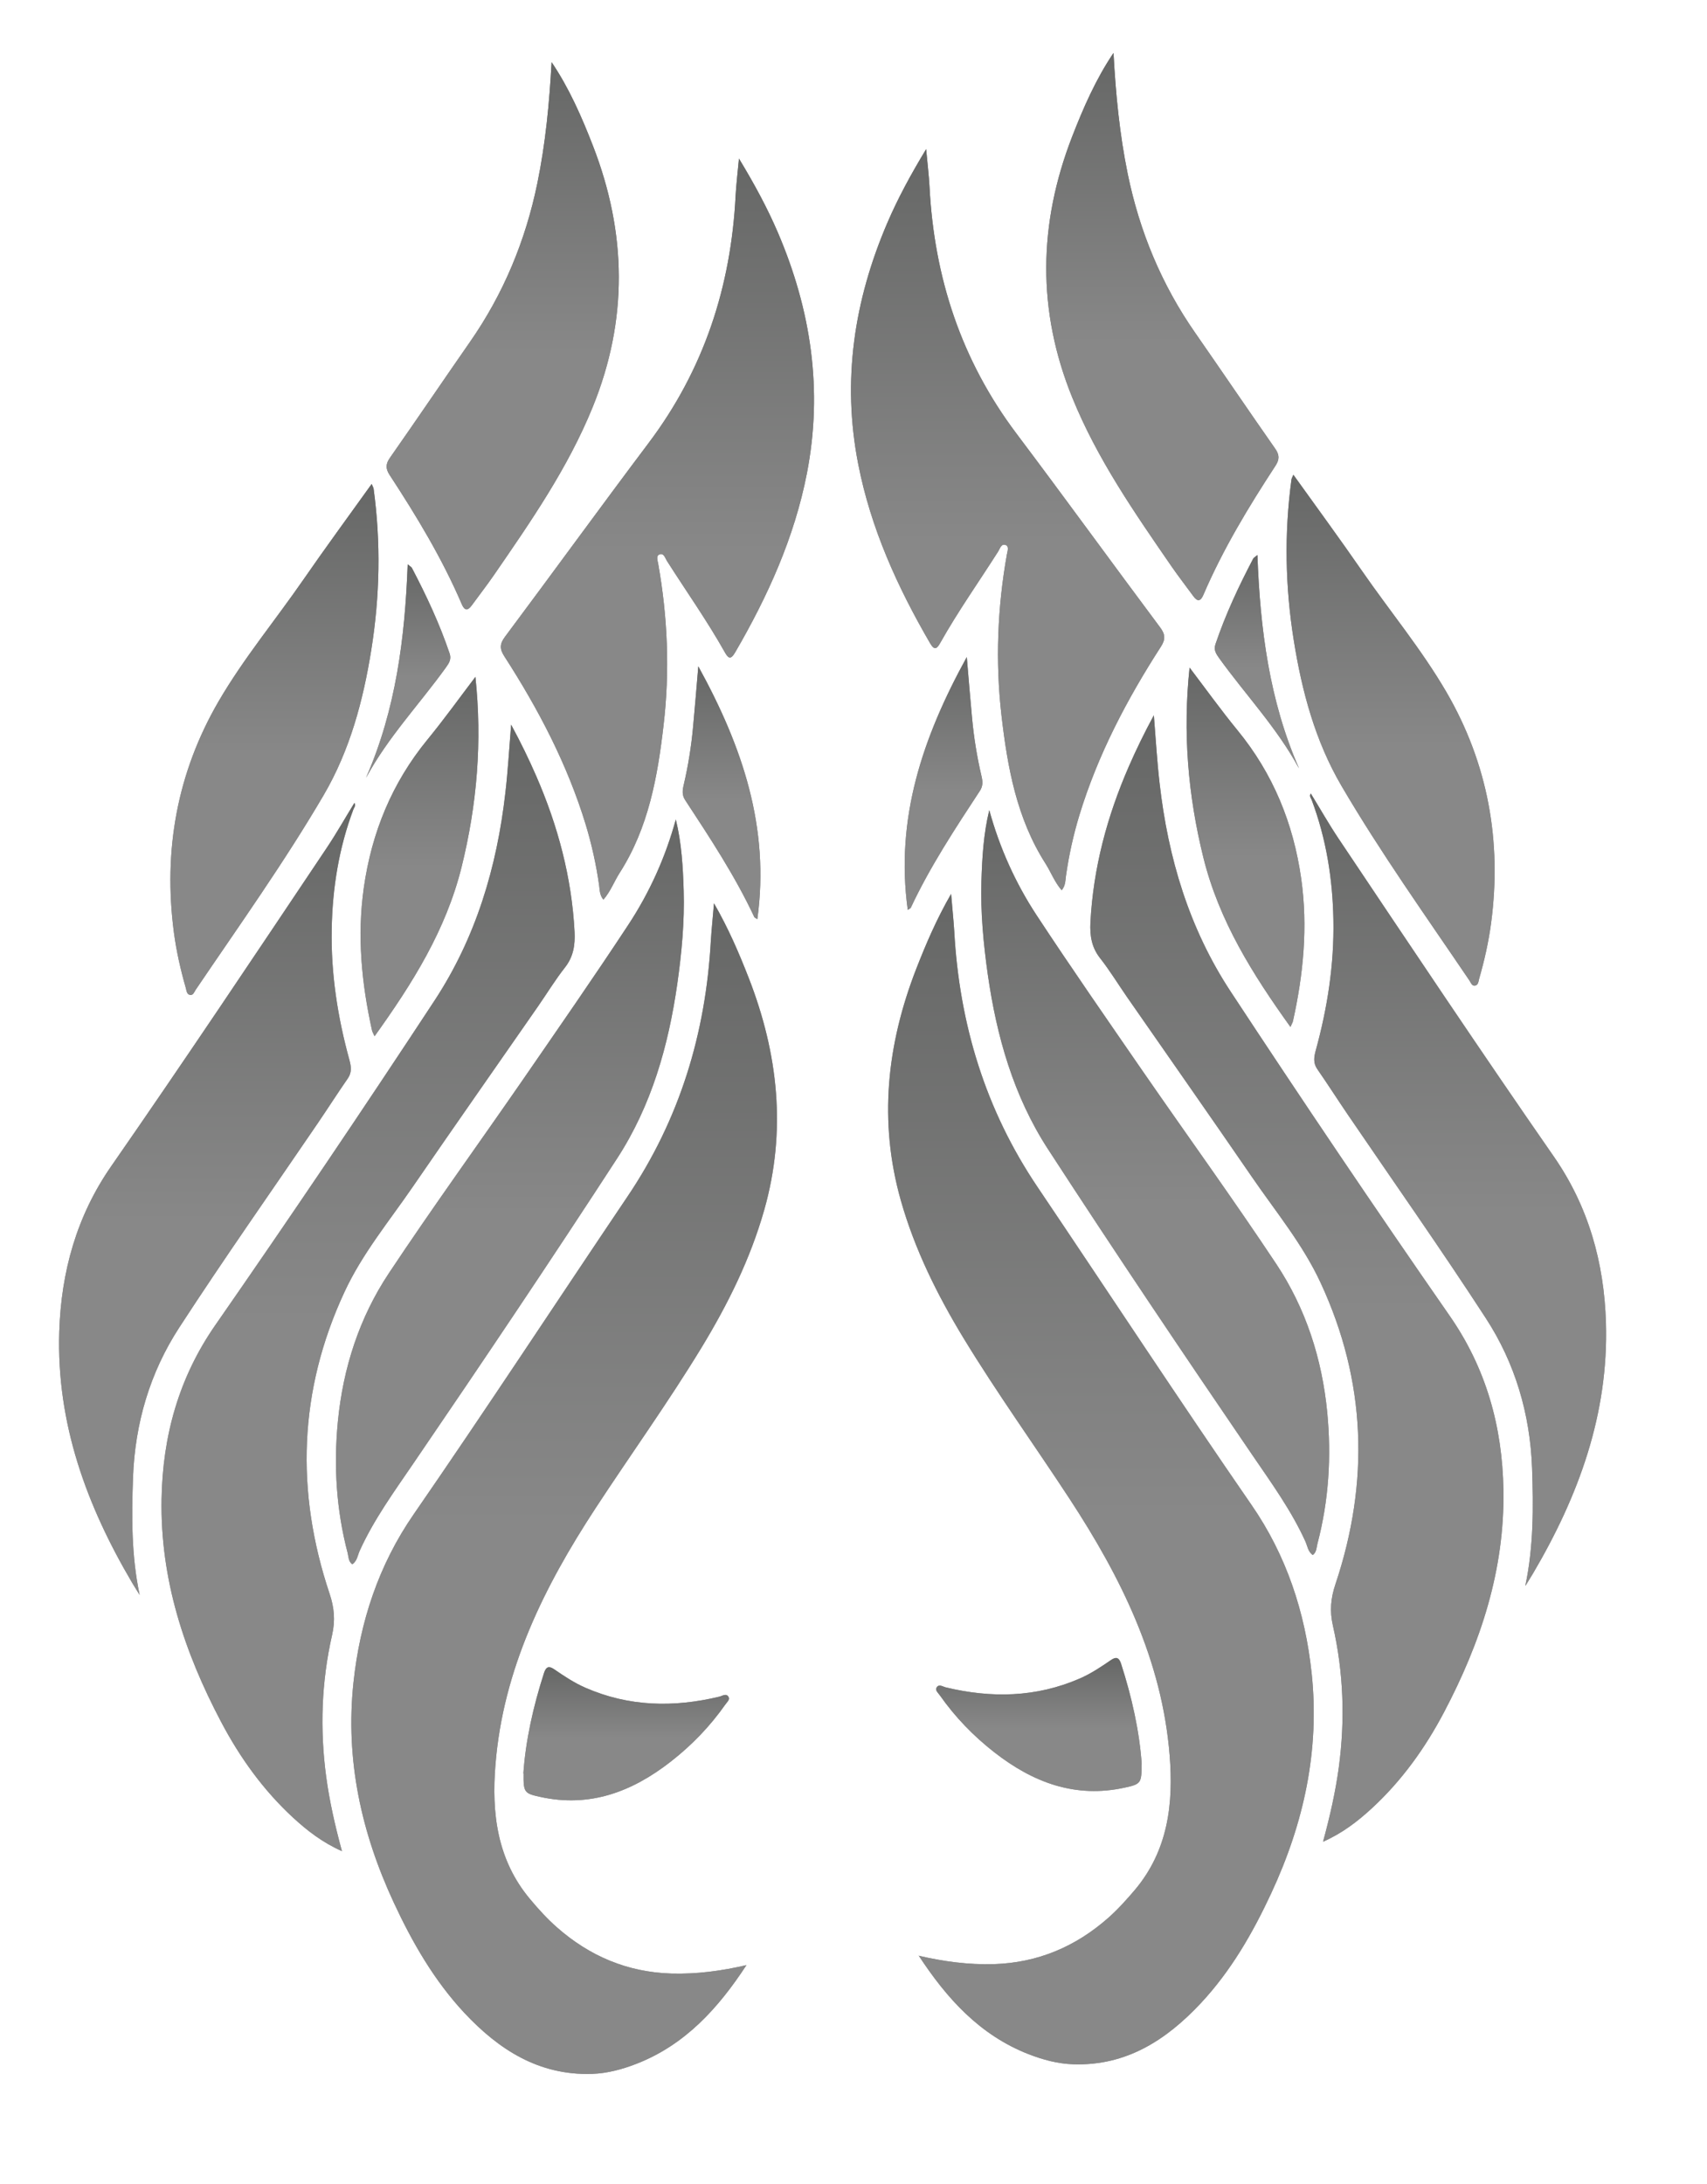 <?xml version="1.0" encoding="UTF-8"?><svg id="Layer_1" xmlns="http://www.w3.org/2000/svg" xmlns:xlink="http://www.w3.org/1999/xlink" viewBox="0 0 163.34 208.93"><defs><style>.cls-1{fill:url(#Gray_Gradien);}.cls-1,.cls-2,.cls-3,.cls-4,.cls-5,.cls-6,.cls-7,.cls-8,.cls-9,.cls-10,.cls-11,.cls-12,.cls-13,.cls-14,.cls-15,.cls-16,.cls-17,.cls-18,.cls-19,.cls-20,.cls-21,.cls-22,.cls-23{stroke-width:0px;}.cls-2{fill:url(#Gray_Gradien-7);}.cls-3{fill:url(#Gray_Gradien-2);}.cls-4{fill:url(#Gray_Gradien-4);}.cls-5{fill:url(#Gray_Gradien-6);}.cls-6{fill:url(#Gray_Gradien-3);}.cls-7{fill:url(#Gray_Gradien-5);}.cls-8{fill:url(#Gray_Gradien-9);}.cls-9{fill:url(#Gray_Gradien-8);}.cls-10{fill:url(#Gray_Gradien-22);}.cls-11{fill:url(#Gray_Gradien-21);}.cls-12{fill:url(#Gray_Gradien-23);}.cls-13{fill:url(#Gray_Gradien-20);}.cls-14{fill:url(#Gray_Gradien-19);}.cls-15{fill:url(#Gray_Gradien-18);}.cls-16{fill:url(#Gray_Gradien-17);}.cls-17{fill:url(#Gray_Gradien-16);}.cls-18{fill:url(#Gray_Gradien-15);}.cls-19{fill:url(#Gray_Gradien-13);}.cls-20{fill:url(#Gray_Gradien-14);}.cls-21{fill:url(#Gray_Gradien-12);}.cls-22{fill:url(#Gray_Gradien-10);}.cls-23{fill:url(#Gray_Gradien-11);}</style><linearGradient id="Gray_Gradien" x1="79.66" y1="198.41" x2="79.66" y2="5.08" gradientUnits="userSpaceOnUse"><stop offset=".47" stop-color="#888"/><stop offset="1" stop-color="#666766"/></linearGradient><linearGradient id="Gray_Gradien-2" x1="105.33" y1="197.52" x2="105.33" y2="85.53" xlink:href="#Gray_Gradien"/><linearGradient id="Gray_Gradien-3" x1="124.1" y1="176.2" x2="124.1" y2="68.44" xlink:href="#Gray_Gradien"/><linearGradient id="Gray_Gradien-4" x1="96.41" y1="85.17" x2="96.41" y2="14.28" xlink:href="#Gray_Gradien"/><linearGradient id="Gray_Gradien-5" x1="139.52" y1="151.69" x2="139.52" y2="75.91" xlink:href="#Gray_Gradien"/><linearGradient id="Gray_Gradien-6" x1="110.53" y1="148.76" x2="110.53" y2="77.5" xlink:href="#Gray_Gradien"/><linearGradient id="Gray_Gradien-7" x1="111.23" y1="57.41" x2="111.23" xlink:href="#Gray_Gradien"/><linearGradient id="Gray_Gradien-8" x1="133.06" y1="94.3" x2="133.06" y2="45.42" xlink:href="#Gray_Gradien"/><linearGradient id="Gray_Gradien-9" x1="119.19" y1="98.26" x2="119.19" y2="63.87" xlink:href="#Gray_Gradien"/><linearGradient id="Gray_Gradien-10" x1="99.4" y1="171.35" x2="99.4" y2="158.62" xlink:href="#Gray_Gradien"/><linearGradient id="Gray_Gradien-11" x1="90.28" y1="87.04" x2="90.28" y2="62.86" xlink:href="#Gray_Gradien"/><linearGradient id="Gray_Gradien-12" x1="120.26" y1="73.48" x2="120.26" y2="53.12" xlink:href="#Gray_Gradien"/><linearGradient id="Gray_Gradien-13" x1="53.99" x2="53.99" y2="86.42" xlink:href="#Gray_Gradien"/><linearGradient id="Gray_Gradien-14" x1="35.22" y1="177.09" x2="35.22" y2="69.33" xlink:href="#Gray_Gradien"/><linearGradient id="Gray_Gradien-15" x1="62.91" y1="86.07" x2="62.91" y2="15.18" xlink:href="#Gray_Gradien"/><linearGradient id="Gray_Gradien-16" x1="19.81" y1="152.58" x2="19.81" y2="76.8" xlink:href="#Gray_Gradien"/><linearGradient id="Gray_Gradien-17" x1="48.79" y1="149.65" x2="48.79" y2="78.39" xlink:href="#Gray_Gradien"/><linearGradient id="Gray_Gradien-18" x1="48.1" y1="58.3" x2="48.1" y2="5.97" xlink:href="#Gray_Gradien"/><linearGradient id="Gray_Gradien-19" x1="26.26" y1="95.19" x2="26.26" y2="46.31" xlink:href="#Gray_Gradien"/><linearGradient id="Gray_Gradien-20" x1="40.14" y1="99.15" x2="40.14" y2="64.76" xlink:href="#Gray_Gradien"/><linearGradient id="Gray_Gradien-21" x1="59.93" y1="172.24" x2="59.93" y2="159.51" xlink:href="#Gray_Gradien"/><linearGradient id="Gray_Gradien-22" x1="69.05" y1="87.93" x2="69.05" y2="63.75" xlink:href="#Gray_Gradien"/><linearGradient id="Gray_Gradien-23" x1="39.06" y1="74.37" x2="39.06" y2="54.01" xlink:href="#Gray_Gradien"/></defs><path class="cls-1" d="m87.88,187.1c2.41.56,4.78.88,7.22.81,4.2-.13,7.82-1.67,10.94-4.42.93-.82,1.76-1.75,2.57-2.7,3.16-3.77,3.69-8.23,3.31-12.87-.73-9.1-4.65-17-9.55-24.49-3.37-5.15-6.97-10.15-10.17-15.41-2.52-4.15-4.67-8.48-6-13.17-2.14-7.56-1.34-14.92,1.47-22.15.93-2.38,1.93-4.73,3.34-7.18.11,1.35.23,2.45.3,3.56.49,8.89,2.98,17.1,8,24.53,6.82,10.12,13.51,20.32,20.44,30.36,3.34,4.83,5.14,10.27,5.76,16.11.78,7.39-.75,14.34-3.86,21.03-1.78,3.83-3.87,7.46-6.76,10.55-3.29,3.51-7.12,6-12.2,5.83-1.48-.05-2.88-.43-4.25-.96-4.68-1.82-7.85-5.34-10.54-9.45h0,0Z"/><path class="cls-1" d="m110.41,68.44c.19,2.35.31,4.43.55,6.5.81,7.13,2.82,13.87,6.79,19.91,6.86,10.43,13.84,20.78,20.97,31.04,3.48,5.01,5.04,10.58,5.14,16.65.13,7.66-2.18,14.63-5.7,21.3-1.81,3.43-4.04,6.53-6.89,9.16-1.35,1.24-2.8,2.37-4.67,3.2.67-2.47,1.19-4.77,1.51-7.13.61-4.56.45-9.09-.57-13.56-.31-1.37-.21-2.59.24-3.93,3.28-9.79,2.96-19.45-1.42-28.87-1.7-3.67-4.29-6.79-6.56-10.1-3.97-5.78-7.99-11.51-11.99-17.27-.85-1.23-1.63-2.51-2.55-3.68-.81-1.03-.98-2.15-.92-3.4.27-5.22,1.6-10.17,3.68-14.94.69-1.58,1.44-3.13,2.38-4.87h0,0Z"/><path class="cls-1" d="m101.59,85.17c-.68-.78-1.02-1.72-1.54-2.54-2.77-4.33-3.65-9.24-4.22-14.19-.59-5.14-.39-10.3.52-15.41.06-.3.21-.75-.1-.88-.44-.19-.56.33-.73.6-1.85,2.91-3.85,5.73-5.54,8.74-.33.59-.56.76-.98.05-3.13-5.38-5.68-11-6.88-17.15-1.56-7.97-.4-15.63,2.78-23.05,1.01-2.35,2.22-4.59,3.72-7.07.13,1.4.26,2.47.32,3.54.44,8.72,3.04,16.66,8.33,23.68,4.62,6.14,9.13,12.36,13.73,18.52.51.68.54,1.16.07,1.88-3.25,5.04-6.02,10.32-7.78,16.08-.58,1.91-1.01,3.85-1.29,5.83-.06.44-.04.92-.4,1.36h0,0Z"/><path class="cls-1" d="m145.96,151.69c.79-3.74.77-7.5.64-11.26-.19-5.15-1.62-10.01-4.42-14.31-4.28-6.59-8.81-13.02-13.23-19.51-.98-1.44-1.92-2.91-2.91-4.34-.39-.57-.31-1.13-.15-1.73,1.13-4.1,1.78-8.27,1.7-12.53-.07-3.94-.69-7.79-2.08-11.49-.07-.18-.26-.36-.08-.6.88,1.43,1.7,2.88,2.62,4.26,6.83,10.2,13.64,20.4,20.64,30.48,3.3,4.76,4.8,10.1,4.98,15.85.27,8.77-2.62,16.62-6.99,24.04-.23.39-.48.77-.71,1.16h0Z"/><path class="cls-1" d="m94.66,77.5c.99,3.61,2.51,6.99,4.55,10.09,3.3,5.02,6.74,9.96,10.15,14.91,4.25,6.15,8.63,12.2,12.76,18.42,2.83,4.26,4.38,9.06,4.88,14.19.41,4.26.15,8.45-.94,12.59-.09.36-.07.79-.44,1.07-.46-.31-.51-.85-.7-1.28-1.36-3-3.29-5.65-5.13-8.35-6.6-9.67-13.13-19.38-19.51-29.2-3.3-5.08-4.91-10.78-5.76-16.71-.42-2.96-.7-5.94-.61-8.92.07-2.27.2-4.54.75-6.79h0Z"/><path class="cls-1" d="m106.55,5.09c.21,3.9.58,7.75,1.36,11.55,1.13,5.5,3.24,10.59,6.46,15.21,2.56,3.68,5.07,7.39,7.64,11.06.42.59.43,1.04.05,1.63-2.59,3.96-5.04,8.01-6.91,12.37-.26.61-.55.69-.96.13-.69-.95-1.41-1.87-2.08-2.84-3.55-5.15-7.12-10.29-9.5-16.15-3.39-8.34-3.25-16.63-.03-24.95,1.08-2.78,2.27-5.51,3.96-8.02h0Z"/><path class="cls-1" d="m123.76,45.42c2.25,3.14,4.44,6.12,6.54,9.16,2.69,3.89,5.73,7.55,8.11,11.64,3.97,6.84,5.31,14.26,4.27,22.1-.24,1.8-.64,3.57-1.14,5.31-.07.26-.08.63-.42.67-.28.03-.38-.29-.51-.49-4.17-6.16-8.49-12.21-12.25-18.63-2.51-4.29-3.78-9.03-4.56-13.91-.82-5.12-.92-10.26-.22-15.4.01-.09.07-.18.18-.45h0Z"/><path class="cls-1" d="m113.83,63.87c1.52,2,2.99,4.05,4.58,5.99,3.41,4.16,5.35,8.91,6.1,14.2.65,4.61.21,9.14-.79,13.64-.03.13-.11.25-.24.55-3.63-5.06-6.83-10.15-8.33-16.2-1.48-5.98-1.98-11.99-1.32-18.19h0Z"/><path class="cls-1" d="m109.23,168.79c.02,1.8-.07,1.9-1.59,2.23-4.76,1.05-8.81-.5-12.5-3.38-2-1.56-3.75-3.37-5.21-5.45-.15-.22-.47-.47-.31-.74.21-.37.59-.09.87-.02,4.37,1.05,8.66.97,12.84-.85,1.05-.46,2-1.09,2.93-1.73.51-.36.8-.32,1.01.31,1.04,3.22,1.77,6.51,1.98,9.63h0Z"/><path class="cls-1" d="m86.86,87.04c-1.2-8.75,1.42-16.49,5.65-24.18.18,2.13.33,3.95.5,5.78.17,1.88.47,3.74.9,5.58.12.5.17.96-.14,1.43-2.38,3.63-4.77,7.25-6.62,11.2-.03.05-.11.08-.29.2h0Z"/><path class="cls-1" d="m124.28,73.48c-2.08-3.84-5.08-6.99-7.61-10.5-.29-.41-.56-.78-.36-1.36.96-2.84,2.22-5.53,3.61-8.18.04-.08.15-.13.4-.34.26,7.08,1.14,13.91,3.96,20.36h0Z"/><path class="cls-1" d="m71.45,188c-2.41.56-4.78.88-7.22.81-4.2-.13-7.82-1.67-10.94-4.42-.93-.82-1.77-1.74-2.57-2.7-3.16-3.77-3.69-8.23-3.31-12.87.73-9.1,4.65-17,9.55-24.49,3.37-5.15,6.97-10.15,10.17-15.41,2.52-4.15,4.67-8.48,6-13.17,2.14-7.56,1.34-14.92-1.47-22.15-.93-2.38-1.93-4.73-3.34-7.18-.11,1.35-.23,2.45-.3,3.56-.49,8.89-2.98,17.1-8,24.53-6.82,10.12-13.51,20.33-20.44,30.37-3.34,4.83-5.14,10.27-5.76,16.11-.78,7.39.75,14.34,3.86,21.03,1.78,3.83,3.87,7.46,6.76,10.56,3.29,3.51,7.12,5.99,12.2,5.83,1.48-.05,2.88-.43,4.25-.96,4.68-1.82,7.85-5.34,10.54-9.45h0Z"/><path class="cls-1" d="m48.91,69.33c-.19,2.35-.31,4.43-.55,6.5-.81,7.13-2.82,13.87-6.79,19.91-6.86,10.44-13.84,20.78-20.97,31.04-3.48,5.01-5.04,10.58-5.14,16.66-.13,7.66,2.18,14.63,5.7,21.3,1.81,3.43,4.04,6.53,6.89,9.16,1.35,1.24,2.8,2.37,4.67,3.2-.67-2.47-1.19-4.77-1.51-7.13-.61-4.56-.45-9.09.57-13.56.31-1.37.21-2.59-.24-3.93-3.28-9.79-2.96-19.45,1.42-28.87,1.7-3.67,4.29-6.79,6.56-10.1,3.97-5.78,7.99-11.51,11.99-17.27.85-1.23,1.63-2.51,2.55-3.68.81-1.03.98-2.15.92-3.4-.27-5.22-1.6-10.17-3.68-14.94-.69-1.58-1.44-3.13-2.38-4.87h0Z"/><path class="cls-1" d="m57.74,86.07c.68-.78,1.02-1.72,1.54-2.54,2.78-4.33,3.65-9.24,4.22-14.19.6-5.14.39-10.3-.52-15.41-.06-.3-.21-.75.1-.88.44-.19.56.33.73.6,1.85,2.91,3.85,5.73,5.54,8.74.33.59.56.76.98.05,3.13-5.38,5.68-11,6.88-17.15,1.55-7.97.4-15.63-2.78-23.05-1.01-2.35-2.22-4.59-3.72-7.07-.13,1.4-.26,2.47-.32,3.54-.44,8.72-3.04,16.66-8.33,23.68-4.62,6.14-9.13,12.36-13.73,18.52-.51.68-.54,1.16-.07,1.88,3.25,5.04,6.02,10.32,7.78,16.08.58,1.91,1.01,3.85,1.29,5.83.06.44.04.92.4,1.36h0s0,0,0,0Z"/><path class="cls-1" d="m13.36,152.58c-.79-3.74-.77-7.5-.63-11.26.19-5.15,1.62-10.01,4.42-14.31,4.28-6.59,8.81-13.02,13.23-19.51.98-1.44,1.92-2.91,2.91-4.34.39-.57.31-1.13.15-1.73-1.13-4.1-1.78-8.27-1.7-12.53.07-3.94.69-7.79,2.08-11.48.07-.18.26-.36.09-.6-.88,1.43-1.7,2.88-2.62,4.26-6.83,10.2-13.64,20.4-20.64,30.48-3.31,4.76-4.8,10.1-4.98,15.85-.27,8.77,2.61,16.62,6.99,24.04.23.39.48.77.71,1.15h0Z"/><path class="cls-1" d="m64.67,78.39c-.99,3.62-2.51,6.99-4.55,10.09-3.3,5.02-6.74,9.96-10.15,14.91-4.25,6.15-8.63,12.2-12.76,18.42-2.83,4.26-4.38,9.06-4.88,14.19-.41,4.26-.15,8.45.94,12.59.09.36.06.79.44,1.07.46-.31.51-.85.7-1.28,1.36-3,3.29-5.65,5.13-8.35,6.6-9.67,13.13-19.38,19.51-29.2,3.3-5.08,4.91-10.78,5.76-16.71.42-2.96.7-5.94.61-8.92-.07-2.27-.2-4.54-.75-6.79h0Z"/><path class="cls-1" d="m52.78,5.97c-.21,3.9-.58,7.75-1.36,11.55-1.13,5.5-3.24,10.59-6.46,15.21-2.56,3.68-5.07,7.39-7.64,11.06-.42.59-.43,1.04-.05,1.63,2.59,3.96,5.04,8.01,6.91,12.37.26.61.55.69.96.13.69-.95,1.41-1.87,2.08-2.84,3.55-5.15,7.12-10.29,9.5-16.15,3.39-8.34,3.25-16.63.03-24.95-1.08-2.78-2.27-5.51-3.96-8.02h0Z"/><path class="cls-1" d="m35.56,46.31c-2.25,3.14-4.44,6.12-6.54,9.16-2.69,3.89-5.73,7.55-8.11,11.64-3.97,6.84-5.3,14.26-4.27,22.1.24,1.8.64,3.57,1.14,5.31.07.26.09.63.43.67.28.03.38-.29.51-.49,4.17-6.16,8.49-12.21,12.25-18.63,2.51-4.29,3.78-9.03,4.56-13.91.82-5.12.92-10.26.22-15.4-.01-.09-.07-.18-.18-.45h0Z"/><path class="cls-1" d="m45.49,64.76c-1.52,2-2.99,4.05-4.58,5.99-3.41,4.16-5.35,8.91-6.1,14.2-.65,4.61-.21,9.13.79,13.64.03.13.11.25.24.55,3.63-5.06,6.83-10.15,8.33-16.2,1.48-5.98,1.98-11.99,1.32-18.19h0Z"/><path class="cls-1" d="m50.1,169.68c-.02,1.8.07,1.9,1.59,2.23,4.76,1.05,8.81-.5,12.5-3.38,2-1.56,3.75-3.37,5.21-5.45.15-.22.47-.47.31-.74-.21-.37-.59-.09-.87-.02-4.37,1.05-8.66.97-12.84-.86-1.05-.46-2-1.09-2.93-1.73-.51-.36-.8-.32-1.01.31-1.04,3.22-1.77,6.51-1.98,9.63h0Z"/><path class="cls-1" d="m72.47,87.93c1.2-8.75-1.42-16.49-5.65-24.18-.18,2.13-.33,3.95-.5,5.78-.17,1.88-.47,3.74-.9,5.58-.12.5-.17.96.14,1.43,2.38,3.63,4.77,7.25,6.62,11.2.03.05.11.08.29.2h0Z"/><path class="cls-1" d="m35.05,74.37c2.08-3.84,5.08-6.99,7.61-10.5.29-.41.56-.78.36-1.36-.96-2.84-2.22-5.53-3.61-8.18-.04-.08-.15-.13-.4-.34-.26,7.08-1.14,13.91-3.96,20.36h0Z"/><path class="cls-3" d="m87.88,187.1c2.41.56,4.78.88,7.22.81,4.2-.13,7.82-1.67,10.94-4.42.93-.82,1.76-1.75,2.57-2.7,3.16-3.77,3.69-8.23,3.31-12.87-.73-9.1-4.65-17-9.55-24.49-3.37-5.15-6.97-10.15-10.17-15.41-2.52-4.15-4.67-8.48-6-13.17-2.14-7.56-1.34-14.92,1.47-22.15.93-2.38,1.93-4.73,3.34-7.18.11,1.35.23,2.45.3,3.56.49,8.89,2.98,17.1,8,24.53,6.82,10.12,13.51,20.32,20.44,30.36,3.34,4.83,5.14,10.27,5.76,16.11.78,7.39-.75,14.34-3.86,21.03-1.78,3.83-3.87,7.46-6.76,10.55-3.29,3.51-7.12,6-12.2,5.83-1.48-.05-2.88-.43-4.25-.96-4.68-1.82-7.85-5.34-10.54-9.45h0,0Z"/><path class="cls-6" d="m110.41,68.44c.19,2.35.31,4.43.55,6.5.81,7.13,2.82,13.87,6.79,19.91,6.86,10.43,13.84,20.78,20.97,31.04,3.48,5.01,5.04,10.58,5.14,16.65.13,7.66-2.18,14.63-5.7,21.3-1.81,3.43-4.04,6.53-6.89,9.16-1.35,1.24-2.8,2.37-4.67,3.2.67-2.47,1.19-4.77,1.51-7.13.61-4.56.45-9.09-.57-13.56-.31-1.37-.21-2.59.24-3.93,3.28-9.79,2.96-19.45-1.42-28.87-1.7-3.67-4.29-6.79-6.56-10.1-3.97-5.78-7.99-11.51-11.99-17.27-.85-1.23-1.63-2.51-2.55-3.68-.81-1.03-.98-2.15-.92-3.4.27-5.22,1.6-10.17,3.68-14.94.69-1.58,1.44-3.13,2.38-4.87h0,0Z"/><path class="cls-4" d="m101.59,85.17c-.68-.78-1.02-1.72-1.54-2.54-2.77-4.33-3.65-9.24-4.22-14.19-.59-5.14-.39-10.3.52-15.41.06-.3.21-.75-.1-.88-.44-.19-.56.33-.73.6-1.85,2.91-3.85,5.73-5.54,8.74-.33.59-.56.76-.98.05-3.13-5.38-5.68-11-6.88-17.15-1.56-7.97-.4-15.63,2.78-23.05,1.01-2.35,2.22-4.59,3.72-7.07.13,1.4.26,2.47.32,3.54.44,8.72,3.04,16.66,8.33,23.68,4.62,6.14,9.13,12.36,13.73,18.52.51.68.54,1.16.07,1.88-3.25,5.04-6.02,10.32-7.78,16.08-.58,1.91-1.01,3.85-1.29,5.83-.06.44-.04.92-.4,1.36h0,0Z"/><path class="cls-7" d="m145.96,151.69c.79-3.74.77-7.5.64-11.26-.19-5.15-1.62-10.01-4.42-14.31-4.28-6.59-8.81-13.02-13.23-19.51-.98-1.44-1.92-2.91-2.91-4.34-.39-.57-.31-1.13-.15-1.73,1.13-4.1,1.78-8.27,1.7-12.53-.07-3.94-.69-7.79-2.08-11.49-.07-.18-.26-.36-.08-.6.88,1.43,1.7,2.88,2.62,4.26,6.83,10.2,13.64,20.4,20.64,30.48,3.3,4.76,4.8,10.1,4.98,15.85.27,8.77-2.62,16.62-6.99,24.04-.23.39-.48.77-.71,1.16h0Z"/><path class="cls-5" d="m94.66,77.5c.99,3.61,2.51,6.99,4.55,10.09,3.3,5.02,6.74,9.96,10.15,14.91,4.25,6.15,8.63,12.2,12.76,18.42,2.83,4.26,4.38,9.06,4.88,14.19.41,4.26.15,8.45-.94,12.59-.09.36-.07.79-.44,1.07-.46-.31-.51-.85-.7-1.28-1.36-3-3.29-5.65-5.13-8.35-6.6-9.67-13.13-19.38-19.51-29.2-3.3-5.08-4.91-10.78-5.76-16.71-.42-2.96-.7-5.94-.61-8.92.07-2.27.2-4.54.75-6.79h0Z"/><path class="cls-2" d="m106.55,5.09c.21,3.9.58,7.75,1.36,11.55,1.13,5.5,3.24,10.59,6.46,15.21,2.56,3.68,5.07,7.39,7.64,11.06.42.59.43,1.04.05,1.63-2.59,3.96-5.04,8.01-6.91,12.37-.26.61-.55.69-.96.13-.69-.95-1.41-1.87-2.08-2.84-3.55-5.15-7.12-10.29-9.5-16.15-3.39-8.34-3.25-16.63-.03-24.95,1.08-2.78,2.27-5.51,3.96-8.02h0Z"/><path class="cls-9" d="m123.76,45.42c2.25,3.14,4.44,6.12,6.54,9.16,2.69,3.89,5.73,7.55,8.11,11.64,3.97,6.84,5.31,14.26,4.27,22.1-.24,1.8-.64,3.57-1.14,5.31-.07.26-.08.63-.42.67-.28.03-.38-.29-.51-.49-4.17-6.16-8.49-12.21-12.25-18.63-2.51-4.29-3.78-9.03-4.56-13.91-.82-5.12-.92-10.26-.22-15.4.01-.09.07-.18.18-.45h0Z"/><path class="cls-8" d="m113.83,63.87c1.52,2,2.99,4.05,4.58,5.99,3.41,4.16,5.35,8.91,6.1,14.2.65,4.61.21,9.14-.79,13.64-.03.13-.11.25-.24.55-3.63-5.06-6.83-10.15-8.33-16.2-1.48-5.98-1.98-11.99-1.32-18.19h0Z"/><path class="cls-22" d="m109.23,168.79c.02,1.8-.07,1.9-1.59,2.23-4.76,1.05-8.81-.5-12.5-3.38-2-1.56-3.75-3.37-5.21-5.45-.15-.22-.47-.47-.31-.74.21-.37.59-.09.87-.02,4.37,1.05,8.66.97,12.84-.85,1.05-.46,2-1.09,2.93-1.73.51-.36.8-.32,1.01.31,1.04,3.22,1.77,6.51,1.98,9.63h0Z"/><path class="cls-23" d="m86.86,87.04c-1.2-8.75,1.42-16.49,5.65-24.18.18,2.13.33,3.95.5,5.78.17,1.88.47,3.74.9,5.58.12.5.17.96-.14,1.43-2.38,3.63-4.77,7.25-6.62,11.2-.03.05-.11.08-.29.2h0Z"/><path class="cls-21" d="m124.28,73.48c-2.08-3.84-5.08-6.99-7.61-10.5-.29-.41-.56-.78-.36-1.36.96-2.84,2.22-5.53,3.61-8.18.04-.08.15-.13.4-.34.26,7.08,1.14,13.91,3.96,20.36h0Z"/><path class="cls-19" d="m71.45,188c-2.41.56-4.78.88-7.22.81-4.2-.13-7.82-1.67-10.94-4.42-.93-.82-1.77-1.74-2.57-2.7-3.16-3.77-3.69-8.23-3.31-12.87.73-9.1,4.65-17,9.55-24.49,3.37-5.15,6.97-10.15,10.17-15.41,2.52-4.15,4.67-8.48,6-13.17,2.14-7.56,1.34-14.92-1.47-22.15-.93-2.38-1.93-4.73-3.34-7.18-.11,1.35-.23,2.45-.3,3.56-.49,8.89-2.98,17.1-8,24.53-6.82,10.12-13.51,20.33-20.44,30.37-3.34,4.83-5.14,10.27-5.76,16.11-.78,7.39.75,14.34,3.86,21.03,1.78,3.83,3.87,7.46,6.76,10.56,3.29,3.51,7.12,5.99,12.2,5.83,1.48-.05,2.88-.43,4.25-.96,4.68-1.82,7.85-5.34,10.54-9.45h0Z"/><path class="cls-20" d="m48.91,69.33c-.19,2.35-.31,4.43-.55,6.5-.81,7.13-2.82,13.87-6.79,19.91-6.86,10.44-13.84,20.78-20.97,31.04-3.48,5.01-5.04,10.58-5.14,16.66-.13,7.66,2.18,14.63,5.7,21.3,1.81,3.43,4.04,6.53,6.89,9.16,1.35,1.24,2.8,2.37,4.67,3.2-.67-2.47-1.19-4.77-1.51-7.13-.61-4.56-.45-9.09.57-13.56.31-1.37.21-2.59-.24-3.93-3.28-9.79-2.96-19.45,1.42-28.87,1.7-3.67,4.29-6.79,6.56-10.1,3.97-5.78,7.99-11.51,11.99-17.27.85-1.23,1.63-2.51,2.55-3.68.81-1.03.98-2.15.92-3.4-.27-5.22-1.6-10.17-3.68-14.94-.69-1.58-1.44-3.13-2.38-4.87h0Z"/><path class="cls-18" d="m57.74,86.07c.68-.78,1.02-1.72,1.54-2.54,2.78-4.33,3.65-9.24,4.22-14.19.6-5.14.39-10.3-.52-15.41-.06-.3-.21-.75.1-.88.44-.19.56.33.73.6,1.85,2.91,3.85,5.73,5.54,8.74.33.59.56.76.98.05,3.13-5.38,5.68-11,6.88-17.15,1.55-7.97.4-15.63-2.78-23.05-1.01-2.35-2.22-4.59-3.72-7.07-.13,1.4-.26,2.47-.32,3.54-.44,8.72-3.04,16.66-8.33,23.68-4.62,6.14-9.13,12.36-13.73,18.52-.51.68-.54,1.16-.07,1.88,3.25,5.04,6.02,10.32,7.78,16.08.58,1.91,1.01,3.85,1.29,5.83.06.44.04.92.4,1.36h0s0,0,0,0Z"/><path class="cls-17" d="m13.36,152.58c-.79-3.74-.77-7.5-.63-11.26.19-5.15,1.62-10.01,4.42-14.31,4.28-6.59,8.81-13.02,13.23-19.51.98-1.44,1.92-2.91,2.91-4.34.39-.57.31-1.13.15-1.73-1.13-4.1-1.78-8.27-1.7-12.53.07-3.94.69-7.79,2.08-11.48.07-.18.26-.36.09-.6-.88,1.43-1.7,2.88-2.62,4.26-6.83,10.2-13.64,20.4-20.64,30.48-3.31,4.76-4.8,10.1-4.98,15.85-.27,8.77,2.61,16.62,6.99,24.04.23.39.48.77.71,1.15h0Z"/><path class="cls-16" d="m64.67,78.39c-.99,3.62-2.51,6.99-4.55,10.09-3.3,5.02-6.74,9.96-10.15,14.91-4.25,6.15-8.63,12.2-12.76,18.42-2.83,4.26-4.38,9.06-4.88,14.19-.41,4.26-.15,8.45.94,12.59.09.36.06.79.44,1.07.46-.31.51-.85.7-1.28,1.36-3,3.29-5.65,5.13-8.35,6.6-9.67,13.13-19.38,19.51-29.2,3.3-5.08,4.91-10.78,5.76-16.71.42-2.96.7-5.94.61-8.92-.07-2.27-.2-4.54-.75-6.79h0Z"/><path class="cls-15" d="m52.78,5.97c-.21,3.9-.58,7.75-1.36,11.55-1.13,5.5-3.24,10.59-6.46,15.21-2.56,3.68-5.07,7.39-7.64,11.06-.42.59-.43,1.04-.05,1.63,2.59,3.96,5.04,8.01,6.91,12.37.26.61.55.69.96.13.69-.95,1.41-1.87,2.08-2.84,3.55-5.15,7.12-10.29,9.5-16.15,3.39-8.34,3.25-16.63.03-24.95-1.08-2.78-2.27-5.51-3.96-8.02h0Z"/><path class="cls-14" d="m35.56,46.31c-2.25,3.14-4.44,6.12-6.54,9.16-2.69,3.89-5.73,7.55-8.11,11.64-3.97,6.84-5.3,14.26-4.27,22.1.24,1.8.64,3.57,1.14,5.31.07.26.09.63.43.67.28.03.38-.29.51-.49,4.17-6.16,8.49-12.21,12.25-18.63,2.51-4.29,3.78-9.03,4.56-13.91.82-5.12.92-10.26.22-15.4-.01-.09-.07-.18-.18-.45h0Z"/><path class="cls-13" d="m45.49,64.76c-1.52,2-2.99,4.05-4.58,5.99-3.41,4.16-5.35,8.91-6.1,14.2-.65,4.61-.21,9.13.79,13.64.03.13.11.25.24.55,3.63-5.06,6.83-10.15,8.33-16.2,1.48-5.98,1.98-11.99,1.32-18.19h0Z"/><path class="cls-11" d="m50.1,169.68c-.02,1.8.07,1.9,1.59,2.23,4.76,1.05,8.81-.5,12.5-3.38,2-1.56,3.75-3.37,5.21-5.45.15-.22.47-.47.31-.74-.21-.37-.59-.09-.87-.02-4.37,1.05-8.66.97-12.84-.86-1.05-.46-2-1.09-2.93-1.73-.51-.36-.8-.32-1.01.31-1.04,3.22-1.77,6.51-1.98,9.63h0Z"/><path class="cls-10" d="m72.47,87.93c1.2-8.75-1.42-16.49-5.65-24.18-.18,2.13-.33,3.95-.5,5.78-.17,1.88-.47,3.74-.9,5.58-.12.5-.17.96.14,1.43,2.38,3.63,4.77,7.25,6.62,11.2.03.05.11.08.29.2h0Z"/><path class="cls-12" d="m35.05,74.37c2.08-3.84,5.08-6.99,7.61-10.5.29-.41.56-.78.36-1.36-.96-2.84-2.22-5.53-3.61-8.18-.04-.08-.15-.13-.4-.34-.26,7.08-1.14,13.91-3.96,20.36h0Z"/></svg>